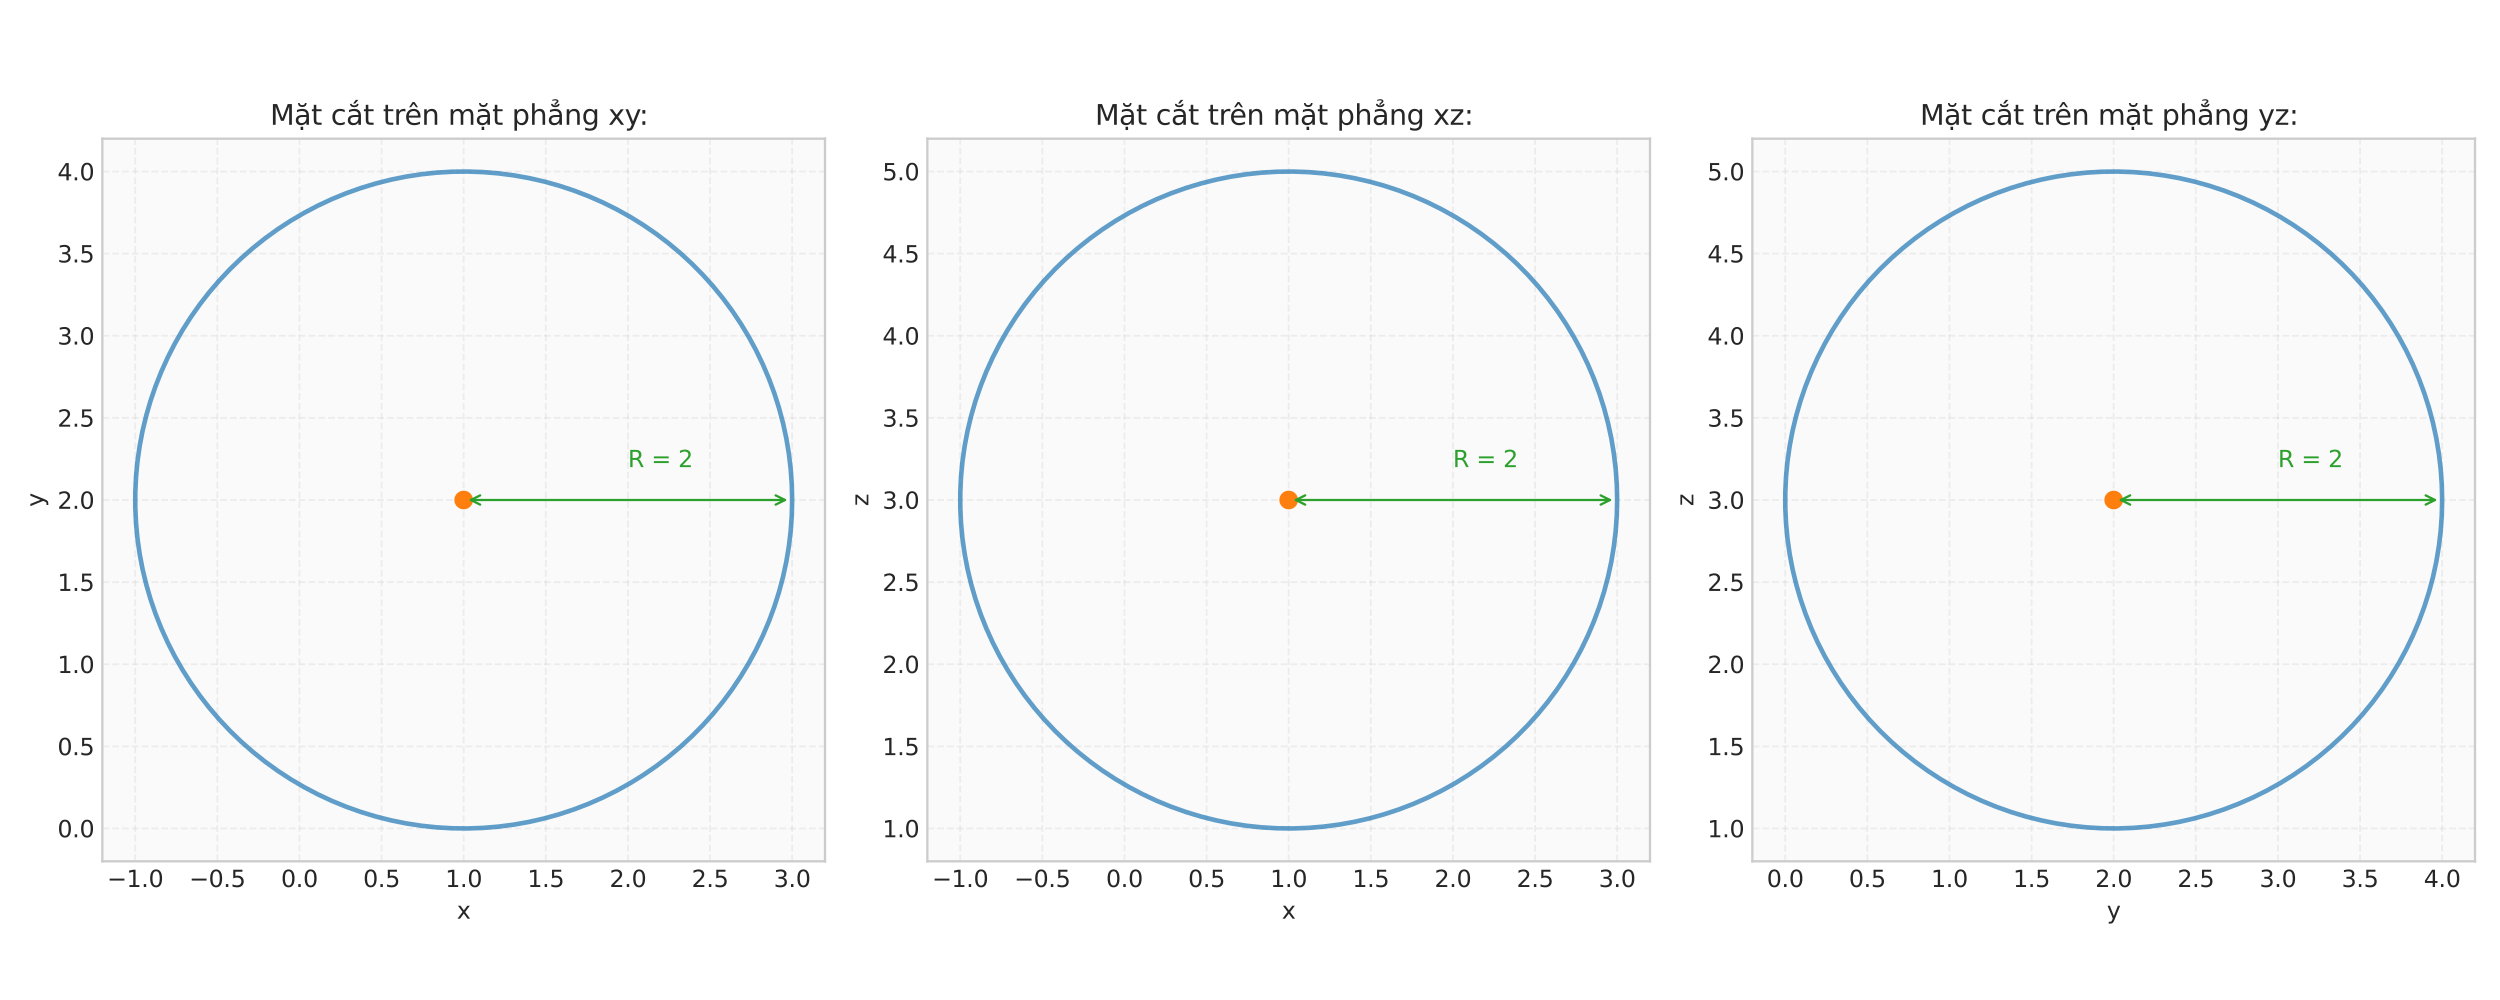 <?xml version="1.0" encoding="utf-8" standalone="no"?>
<!DOCTYPE svg PUBLIC "-//W3C//DTD SVG 1.1//EN"
  "http://www.w3.org/Graphics/SVG/1.1/DTD/svg11.dtd">
<svg xmlns:xlink="http://www.w3.org/1999/xlink" width="1080pt" height="432pt" viewBox="0 0 1080 432" xmlns="http://www.w3.org/2000/svg" version="1.1">
 <defs>
  <style type="text/css">*{stroke-linejoin: round; stroke-linecap: butt}</style>
 </defs>
 <g id="figure_1">
  <g id="patch_1">
   <path d="M 0 432 
L 1080 432 
L 1080 0 
L 0 0 
z
" style="fill: #ffffff"/>
  </g>
  <g id="axes_1">
   <g id="patch_2">
    <path d="M 44.22 372.091 
L 356.4 372.091 
L 356.4 59.909 
L 44.22 59.909 
z
" style="fill: #fafafa"/>
   </g>
   <g id="matplotlib.axis_1">
    <g id="xtick_1">
     <g id="line2d_1">
      <path d="M 58.406 372.091 
L 58.406 59.909 
" clip-path="url(#p0b2e869485)" style="fill: none; stroke-dasharray: 2.96,1.28; stroke-dashoffset: 0; stroke: #cccccc; stroke-opacity: 0.3; stroke-width: 0.8"/>
     </g>
     <g id="line2d_2"/>
     <g id="text_1">
      <!-- −1.0 -->
      <g style="fill: #262626" transform="translate(46.264 383.19) scale(0.1 -0.1)">
       <defs>
        <path id="DejaVuSans-2212" d="M 678 2272 
L 4684 2272 
L 4684 1741 
L 678 1741 
L 678 2272 
z
" transform="scale(0.016)"/>
        <path id="DejaVuSans-31" d="M 794 531 
L 1825 531 
L 1825 4091 
L 703 3866 
L 703 4441 
L 1819 4666 
L 2450 4666 
L 2450 531 
L 3481 531 
L 3481 0 
L 794 0 
L 794 531 
z
" transform="scale(0.016)"/>
        <path id="DejaVuSans-2e" d="M 684 794 
L 1344 794 
L 1344 0 
L 684 0 
L 684 794 
z
" transform="scale(0.016)"/>
        <path id="DejaVuSans-30" d="M 2034 4250 
Q 1547 4250 1301 3770 
Q 1056 3291 1056 2328 
Q 1056 1369 1301 889 
Q 1547 409 2034 409 
Q 2525 409 2770 889 
Q 3016 1369 3016 2328 
Q 3016 3291 2770 3770 
Q 2525 4250 2034 4250 
z
M 2034 4750 
Q 2819 4750 3233 4129 
Q 3647 3509 3647 2328 
Q 3647 1150 3233 529 
Q 2819 -91 2034 -91 
Q 1250 -91 836 529 
Q 422 1150 422 2328 
Q 422 3509 836 4129 
Q 1250 4750 2034 4750 
z
" transform="scale(0.016)"/>
       </defs>
       <use xlink:href="#DejaVuSans-2212"/>
       <use xlink:href="#DejaVuSans-31" transform="translate(83.789 0)"/>
       <use xlink:href="#DejaVuSans-2e" transform="translate(147.412 0)"/>
       <use xlink:href="#DejaVuSans-30" transform="translate(179.199 0)"/>
      </g>
     </g>
    </g>
    <g id="xtick_2">
     <g id="line2d_3">
      <path d="M 93.881 372.091 
L 93.881 59.909 
" clip-path="url(#p0b2e869485)" style="fill: none; stroke-dasharray: 2.96,1.28; stroke-dashoffset: 0; stroke: #cccccc; stroke-opacity: 0.3; stroke-width: 0.8"/>
     </g>
     <g id="line2d_4"/>
     <g id="text_2">
      <!-- −0.5 -->
      <g style="fill: #262626" transform="translate(81.74 383.19) scale(0.1 -0.1)">
       <defs>
        <path id="DejaVuSans-35" d="M 691 4666 
L 3169 4666 
L 3169 4134 
L 1269 4134 
L 1269 2991 
Q 1406 3038 1543 3061 
Q 1681 3084 1819 3084 
Q 2600 3084 3056 2656 
Q 3513 2228 3513 1497 
Q 3513 744 3044 326 
Q 2575 -91 1722 -91 
Q 1428 -91 1123 -41 
Q 819 9 494 109 
L 494 744 
Q 775 591 1075 516 
Q 1375 441 1709 441 
Q 2250 441 2565 725 
Q 2881 1009 2881 1497 
Q 2881 1984 2565 2268 
Q 2250 2553 1709 2553 
Q 1456 2553 1204 2497 
Q 953 2441 691 2322 
L 691 4666 
z
" transform="scale(0.016)"/>
       </defs>
       <use xlink:href="#DejaVuSans-2212"/>
       <use xlink:href="#DejaVuSans-30" transform="translate(83.789 0)"/>
       <use xlink:href="#DejaVuSans-2e" transform="translate(147.412 0)"/>
       <use xlink:href="#DejaVuSans-35" transform="translate(179.199 0)"/>
      </g>
     </g>
    </g>
    <g id="xtick_3">
     <g id="line2d_5">
      <path d="M 129.357 372.091 
L 129.357 59.909 
" clip-path="url(#p0b2e869485)" style="fill: none; stroke-dasharray: 2.96,1.28; stroke-dashoffset: 0; stroke: #cccccc; stroke-opacity: 0.3; stroke-width: 0.8"/>
     </g>
     <g id="line2d_6"/>
     <g id="text_3">
      <!-- 0.0 -->
      <g style="fill: #262626" transform="translate(121.405 383.19) scale(0.1 -0.1)">
       <use xlink:href="#DejaVuSans-30"/>
       <use xlink:href="#DejaVuSans-2e" transform="translate(63.623 0)"/>
       <use xlink:href="#DejaVuSans-30" transform="translate(95.41 0)"/>
      </g>
     </g>
    </g>
    <g id="xtick_4">
     <g id="line2d_7">
      <path d="M 164.832 372.091 
L 164.832 59.909 
" clip-path="url(#p0b2e869485)" style="fill: none; stroke-dasharray: 2.96,1.28; stroke-dashoffset: 0; stroke: #cccccc; stroke-opacity: 0.3; stroke-width: 0.8"/>
     </g>
     <g id="line2d_8"/>
     <g id="text_4">
      <!-- 0.5 -->
      <g style="fill: #262626" transform="translate(156.881 383.19) scale(0.1 -0.1)">
       <use xlink:href="#DejaVuSans-30"/>
       <use xlink:href="#DejaVuSans-2e" transform="translate(63.623 0)"/>
       <use xlink:href="#DejaVuSans-35" transform="translate(95.41 0)"/>
      </g>
     </g>
    </g>
    <g id="xtick_5">
     <g id="line2d_9">
      <path d="M 200.308 372.091 
L 200.308 59.909 
" clip-path="url(#p0b2e869485)" style="fill: none; stroke-dasharray: 2.96,1.28; stroke-dashoffset: 0; stroke: #cccccc; stroke-opacity: 0.3; stroke-width: 0.8"/>
     </g>
     <g id="line2d_10"/>
     <g id="text_5">
      <!-- 1.0 -->
      <g style="fill: #262626" transform="translate(192.356 383.19) scale(0.1 -0.1)">
       <use xlink:href="#DejaVuSans-31"/>
       <use xlink:href="#DejaVuSans-2e" transform="translate(63.623 0)"/>
       <use xlink:href="#DejaVuSans-30" transform="translate(95.41 0)"/>
      </g>
     </g>
    </g>
    <g id="xtick_6">
     <g id="line2d_11">
      <path d="M 235.783 372.091 
L 235.783 59.909 
" clip-path="url(#p0b2e869485)" style="fill: none; stroke-dasharray: 2.96,1.28; stroke-dashoffset: 0; stroke: #cccccc; stroke-opacity: 0.3; stroke-width: 0.8"/>
     </g>
     <g id="line2d_12"/>
     <g id="text_6">
      <!-- 1.5 -->
      <g style="fill: #262626" transform="translate(227.832 383.19) scale(0.1 -0.1)">
       <use xlink:href="#DejaVuSans-31"/>
       <use xlink:href="#DejaVuSans-2e" transform="translate(63.623 0)"/>
       <use xlink:href="#DejaVuSans-35" transform="translate(95.41 0)"/>
      </g>
     </g>
    </g>
    <g id="xtick_7">
     <g id="line2d_13">
      <path d="M 271.259 372.091 
L 271.259 59.909 
" clip-path="url(#p0b2e869485)" style="fill: none; stroke-dasharray: 2.96,1.28; stroke-dashoffset: 0; stroke: #cccccc; stroke-opacity: 0.3; stroke-width: 0.8"/>
     </g>
     <g id="line2d_14"/>
     <g id="text_7">
      <!-- 2.0 -->
      <g style="fill: #262626" transform="translate(263.307 383.19) scale(0.1 -0.1)">
       <defs>
        <path id="DejaVuSans-32" d="M 1228 531 
L 3431 531 
L 3431 0 
L 469 0 
L 469 531 
Q 828 903 1448 1529 
Q 2069 2156 2228 2338 
Q 2531 2678 2651 2914 
Q 2772 3150 2772 3378 
Q 2772 3750 2511 3984 
Q 2250 4219 1831 4219 
Q 1534 4219 1204 4116 
Q 875 4013 500 3803 
L 500 4441 
Q 881 4594 1212 4672 
Q 1544 4750 1819 4750 
Q 2544 4750 2975 4387 
Q 3406 4025 3406 3419 
Q 3406 3131 3298 2873 
Q 3191 2616 2906 2266 
Q 2828 2175 2409 1742 
Q 1991 1309 1228 531 
z
" transform="scale(0.016)"/>
       </defs>
       <use xlink:href="#DejaVuSans-32"/>
       <use xlink:href="#DejaVuSans-2e" transform="translate(63.623 0)"/>
       <use xlink:href="#DejaVuSans-30" transform="translate(95.41 0)"/>
      </g>
     </g>
    </g>
    <g id="xtick_8">
     <g id="line2d_15">
      <path d="M 306.734 372.091 
L 306.734 59.909 
" clip-path="url(#p0b2e869485)" style="fill: none; stroke-dasharray: 2.96,1.28; stroke-dashoffset: 0; stroke: #cccccc; stroke-opacity: 0.3; stroke-width: 0.8"/>
     </g>
     <g id="line2d_16"/>
     <g id="text_8">
      <!-- 2.5 -->
      <g style="fill: #262626" transform="translate(298.783 383.19) scale(0.1 -0.1)">
       <use xlink:href="#DejaVuSans-32"/>
       <use xlink:href="#DejaVuSans-2e" transform="translate(63.623 0)"/>
       <use xlink:href="#DejaVuSans-35" transform="translate(95.41 0)"/>
      </g>
     </g>
    </g>
    <g id="xtick_9">
     <g id="line2d_17">
      <path d="M 342.21 372.091 
L 342.21 59.909 
" clip-path="url(#p0b2e869485)" style="fill: none; stroke-dasharray: 2.96,1.28; stroke-dashoffset: 0; stroke: #cccccc; stroke-opacity: 0.3; stroke-width: 0.8"/>
     </g>
     <g id="line2d_18"/>
     <g id="text_9">
      <!-- 3.0 -->
      <g style="fill: #262626" transform="translate(334.258 383.19) scale(0.1 -0.1)">
       <defs>
        <path id="DejaVuSans-33" d="M 2597 2516 
Q 3050 2419 3304 2112 
Q 3559 1806 3559 1356 
Q 3559 666 3084 287 
Q 2609 -91 1734 -91 
Q 1441 -91 1130 -33 
Q 819 25 488 141 
L 488 750 
Q 750 597 1062 519 
Q 1375 441 1716 441 
Q 2309 441 2620 675 
Q 2931 909 2931 1356 
Q 2931 1769 2642 2001 
Q 2353 2234 1838 2234 
L 1294 2234 
L 1294 2753 
L 1863 2753 
Q 2328 2753 2575 2939 
Q 2822 3125 2822 3475 
Q 2822 3834 2567 4026 
Q 2313 4219 1838 4219 
Q 1578 4219 1281 4162 
Q 984 4106 628 3988 
L 628 4550 
Q 988 4650 1302 4700 
Q 1616 4750 1894 4750 
Q 2613 4750 3031 4423 
Q 3450 4097 3450 3541 
Q 3450 3153 3228 2886 
Q 3006 2619 2597 2516 
z
" transform="scale(0.016)"/>
       </defs>
       <use xlink:href="#DejaVuSans-33"/>
       <use xlink:href="#DejaVuSans-2e" transform="translate(63.623 0)"/>
       <use xlink:href="#DejaVuSans-30" transform="translate(95.41 0)"/>
      </g>
     </g>
    </g>
    <g id="text_10">
     <!-- x -->
     <g style="fill: #262626" transform="translate(197.351 396.868) scale(0.1 -0.1)">
      <defs>
       <path id="DejaVuSans-78" d="M 3513 3500 
L 2247 1797 
L 3578 0 
L 2900 0 
L 1881 1375 
L 863 0 
L 184 0 
L 1544 1831 
L 300 3500 
L 978 3500 
L 1906 2253 
L 2834 3500 
L 3513 3500 
z
" transform="scale(0.016)"/>
      </defs>
      <use xlink:href="#DejaVuSans-78"/>
     </g>
    </g>
   </g>
   <g id="matplotlib.axis_2">
    <g id="ytick_1">
     <g id="line2d_19">
      <path d="M 44.22 357.902 
L 356.4 357.902 
" clip-path="url(#p0b2e869485)" style="fill: none; stroke-dasharray: 2.96,1.28; stroke-dashoffset: 0; stroke: #cccccc; stroke-opacity: 0.3; stroke-width: 0.8"/>
     </g>
     <g id="line2d_20"/>
     <g id="text_11">
      <!-- 0.0 -->
      <g style="fill: #262626" transform="translate(24.817 361.701) scale(0.1 -0.1)">
       <use xlink:href="#DejaVuSans-30"/>
       <use xlink:href="#DejaVuSans-2e" transform="translate(63.623 0)"/>
       <use xlink:href="#DejaVuSans-30" transform="translate(95.41 0)"/>
      </g>
     </g>
    </g>
    <g id="ytick_2">
     <g id="line2d_21">
      <path d="M 44.22 322.427 
L 356.4 322.427 
" clip-path="url(#p0b2e869485)" style="fill: none; stroke-dasharray: 2.96,1.28; stroke-dashoffset: 0; stroke: #cccccc; stroke-opacity: 0.3; stroke-width: 0.8"/>
     </g>
     <g id="line2d_22"/>
     <g id="text_12">
      <!-- 0.5 -->
      <g style="fill: #262626" transform="translate(24.817 326.226) scale(0.1 -0.1)">
       <use xlink:href="#DejaVuSans-30"/>
       <use xlink:href="#DejaVuSans-2e" transform="translate(63.623 0)"/>
       <use xlink:href="#DejaVuSans-35" transform="translate(95.41 0)"/>
      </g>
     </g>
    </g>
    <g id="ytick_3">
     <g id="line2d_23">
      <path d="M 44.22 286.951 
L 356.4 286.951 
" clip-path="url(#p0b2e869485)" style="fill: none; stroke-dasharray: 2.96,1.28; stroke-dashoffset: 0; stroke: #cccccc; stroke-opacity: 0.3; stroke-width: 0.8"/>
     </g>
     <g id="line2d_24"/>
     <g id="text_13">
      <!-- 1.0 -->
      <g style="fill: #262626" transform="translate(24.817 290.75) scale(0.1 -0.1)">
       <use xlink:href="#DejaVuSans-31"/>
       <use xlink:href="#DejaVuSans-2e" transform="translate(63.623 0)"/>
       <use xlink:href="#DejaVuSans-30" transform="translate(95.41 0)"/>
      </g>
     </g>
    </g>
    <g id="ytick_4">
     <g id="line2d_25">
      <path d="M 44.22 251.476 
L 356.4 251.476 
" clip-path="url(#p0b2e869485)" style="fill: none; stroke-dasharray: 2.96,1.28; stroke-dashoffset: 0; stroke: #cccccc; stroke-opacity: 0.3; stroke-width: 0.8"/>
     </g>
     <g id="line2d_26"/>
     <g id="text_14">
      <!-- 1.5 -->
      <g style="fill: #262626" transform="translate(24.817 255.275) scale(0.1 -0.1)">
       <use xlink:href="#DejaVuSans-31"/>
       <use xlink:href="#DejaVuSans-2e" transform="translate(63.623 0)"/>
       <use xlink:href="#DejaVuSans-35" transform="translate(95.41 0)"/>
      </g>
     </g>
    </g>
    <g id="ytick_5">
     <g id="line2d_27">
      <path d="M 44.22 216 
L 356.4 216 
" clip-path="url(#p0b2e869485)" style="fill: none; stroke-dasharray: 2.96,1.28; stroke-dashoffset: 0; stroke: #cccccc; stroke-opacity: 0.3; stroke-width: 0.8"/>
     </g>
     <g id="line2d_28"/>
     <g id="text_15">
      <!-- 2.0 -->
      <g style="fill: #262626" transform="translate(24.817 219.799) scale(0.1 -0.1)">
       <use xlink:href="#DejaVuSans-32"/>
       <use xlink:href="#DejaVuSans-2e" transform="translate(63.623 0)"/>
       <use xlink:href="#DejaVuSans-30" transform="translate(95.41 0)"/>
      </g>
     </g>
    </g>
    <g id="ytick_6">
     <g id="line2d_29">
      <path d="M 44.22 180.524 
L 356.4 180.524 
" clip-path="url(#p0b2e869485)" style="fill: none; stroke-dasharray: 2.96,1.28; stroke-dashoffset: 0; stroke: #cccccc; stroke-opacity: 0.3; stroke-width: 0.8"/>
     </g>
     <g id="line2d_30"/>
     <g id="text_16">
      <!-- 2.5 -->
      <g style="fill: #262626" transform="translate(24.817 184.324) scale(0.1 -0.1)">
       <use xlink:href="#DejaVuSans-32"/>
       <use xlink:href="#DejaVuSans-2e" transform="translate(63.623 0)"/>
       <use xlink:href="#DejaVuSans-35" transform="translate(95.41 0)"/>
      </g>
     </g>
    </g>
    <g id="ytick_7">
     <g id="line2d_31">
      <path d="M 44.22 145.049 
L 356.4 145.049 
" clip-path="url(#p0b2e869485)" style="fill: none; stroke-dasharray: 2.96,1.28; stroke-dashoffset: 0; stroke: #cccccc; stroke-opacity: 0.3; stroke-width: 0.8"/>
     </g>
     <g id="line2d_32"/>
     <g id="text_17">
      <!-- 3.0 -->
      <g style="fill: #262626" transform="translate(24.817 148.848) scale(0.1 -0.1)">
       <use xlink:href="#DejaVuSans-33"/>
       <use xlink:href="#DejaVuSans-2e" transform="translate(63.623 0)"/>
       <use xlink:href="#DejaVuSans-30" transform="translate(95.41 0)"/>
      </g>
     </g>
    </g>
    <g id="ytick_8">
     <g id="line2d_33">
      <path d="M 44.22 109.573 
L 356.4 109.573 
" clip-path="url(#p0b2e869485)" style="fill: none; stroke-dasharray: 2.96,1.28; stroke-dashoffset: 0; stroke: #cccccc; stroke-opacity: 0.3; stroke-width: 0.8"/>
     </g>
     <g id="line2d_34"/>
     <g id="text_18">
      <!-- 3.5 -->
      <g style="fill: #262626" transform="translate(24.817 113.373) scale(0.1 -0.1)">
       <use xlink:href="#DejaVuSans-33"/>
       <use xlink:href="#DejaVuSans-2e" transform="translate(63.623 0)"/>
       <use xlink:href="#DejaVuSans-35" transform="translate(95.41 0)"/>
      </g>
     </g>
    </g>
    <g id="ytick_9">
     <g id="line2d_35">
      <path d="M 44.22 74.098 
L 356.4 74.098 
" clip-path="url(#p0b2e869485)" style="fill: none; stroke-dasharray: 2.96,1.28; stroke-dashoffset: 0; stroke: #cccccc; stroke-opacity: 0.3; stroke-width: 0.8"/>
     </g>
     <g id="line2d_36"/>
     <g id="text_19">
      <!-- 4.0 -->
      <g style="fill: #262626" transform="translate(24.817 77.897) scale(0.1 -0.1)">
       <defs>
        <path id="DejaVuSans-34" d="M 2419 4116 
L 825 1625 
L 2419 1625 
L 2419 4116 
z
M 2253 4666 
L 3047 4666 
L 3047 1625 
L 3713 1625 
L 3713 1100 
L 3047 1100 
L 3047 0 
L 2419 0 
L 2419 1100 
L 313 1100 
L 313 1709 
L 2253 4666 
z
" transform="scale(0.016)"/>
       </defs>
       <use xlink:href="#DejaVuSans-34"/>
       <use xlink:href="#DejaVuSans-2e" transform="translate(63.623 0)"/>
       <use xlink:href="#DejaVuSans-30" transform="translate(95.41 0)"/>
      </g>
     </g>
    </g>
    <g id="text_20">
     <!-- y -->
     <g style="fill: #262626" transform="translate(18.737 218.959) rotate(-90) scale(0.1 -0.1)">
      <defs>
       <path id="DejaVuSans-79" d="M 2059 -325 
Q 1816 -950 1584 -1140 
Q 1353 -1331 966 -1331 
L 506 -1331 
L 506 -850 
L 844 -850 
Q 1081 -850 1212 -737 
Q 1344 -625 1503 -206 
L 1606 56 
L 191 3500 
L 800 3500 
L 1894 763 
L 2988 3500 
L 3597 3500 
L 2059 -325 
z
" transform="scale(0.016)"/>
      </defs>
      <use xlink:href="#DejaVuSans-79"/>
     </g>
    </g>
   </g>
   <g id="PathCollection_1">
    <defs>
     <path id="m87e510e77b" d="M 0 3.536 
C 0.938 3.536 1.837 3.163 2.5 2.5 
C 3.163 1.837 3.536 0.938 3.536 0 
C 3.536 -0.938 3.163 -1.837 2.5 -2.5 
C 1.837 -3.163 0.938 -3.536 0 -3.536 
C -0.938 -3.536 -1.837 -3.163 -2.5 -2.5 
C -3.163 -1.837 -3.536 -0.938 -3.536 0 
C -3.536 0.938 -3.163 1.837 -2.5 2.5 
C -1.837 3.163 -0.938 3.536 0 3.536 
z
" style="stroke: #ff7f0e"/>
    </defs>
    <g clip-path="url(#p0b2e869485)">
     <use xlink:href="#m87e510e77b" x="200.308" y="216" style="fill: #ff7f0e; stroke: #ff7f0e"/>
    </g>
   </g>
   <g id="line2d_37">
    <path d="M 342.21 216 
L 342.052 209.299 
L 341.577 202.612 
L 340.787 195.956 
L 339.684 189.344 
L 338.27 182.792 
L 336.547 176.314 
L 334.521 169.924 
L 332.196 163.638 
L 329.576 157.468 
L 326.667 151.428 
L 323.477 145.533 
L 320.012 139.795 
L 316.28 134.227 
L 312.289 128.842 
L 308.048 123.651 
L 303.566 118.666 
L 298.855 113.898 
L 293.923 109.358 
L 288.782 105.056 
L 283.444 101.002 
L 277.921 97.204 
L 272.224 93.672 
L 266.367 90.412 
L 260.363 87.432 
L 254.224 84.74 
L 247.965 82.34 
L 241.6 80.239 
L 235.143 78.44 
L 228.608 76.948 
L 222.009 75.767 
L 215.363 74.899 
L 208.683 74.345 
L 201.984 74.108 
L 195.281 74.187 
L 188.59 74.582 
L 181.924 75.294 
L 175.3 76.319 
L 168.732 77.656 
L 162.234 79.301 
L 155.821 81.252 
L 149.507 83.503 
L 143.306 86.05 
L 137.233 88.887 
L 131.301 92.007 
L 125.522 95.404 
L 119.91 99.071 
L 114.478 102.998 
L 109.238 107.177 
L 104.2 111.599 
L 99.377 116.254 
L 94.779 121.132 
L 90.417 126.221 
L 86.3 131.511 
L 82.437 136.989 
L 78.837 142.644 
L 75.509 148.462 
L 72.458 154.431 
L 69.693 160.537 
L 67.22 166.767 
L 65.043 173.107 
L 63.169 179.543 
L 61.6 186.06 
L 60.341 192.644 
L 59.394 199.28 
L 58.762 205.953 
L 58.445 212.648 
L 58.445 219.352 
L 58.762 226.047 
L 59.394 232.72 
L 60.341 239.356 
L 61.6 245.94 
L 63.169 252.457 
L 65.043 258.893 
L 67.22 265.233 
L 69.693 271.463 
L 72.458 277.569 
L 75.509 283.538 
L 78.837 289.356 
L 82.437 295.011 
L 86.3 300.489 
L 90.417 305.779 
L 94.779 310.868 
L 99.377 315.746 
L 104.2 320.401 
L 109.238 324.823 
L 114.478 329.002 
L 119.91 332.929 
L 125.522 336.596 
L 131.301 339.993 
L 137.233 343.113 
L 143.306 345.95 
L 149.507 348.497 
L 155.821 350.748 
L 162.234 352.699 
L 168.732 354.344 
L 175.3 355.681 
L 181.924 356.706 
L 188.59 357.418 
L 195.281 357.813 
L 201.984 357.892 
L 208.683 357.655 
L 215.363 357.101 
L 222.009 356.233 
L 228.608 355.052 
L 235.143 353.56 
L 241.6 351.761 
L 247.965 349.66 
L 254.224 347.26 
L 260.363 344.568 
L 266.367 341.588 
L 272.224 338.328 
L 277.921 334.796 
L 283.444 330.998 
L 288.782 326.944 
L 293.923 322.642 
L 298.855 318.102 
L 303.566 313.334 
L 308.048 308.349 
L 312.289 303.158 
L 316.28 297.773 
L 320.012 292.205 
L 323.477 286.467 
L 326.667 280.572 
L 329.576 274.532 
L 332.196 268.362 
L 334.521 262.076 
L 336.547 255.686 
L 338.27 249.208 
L 339.684 242.656 
L 340.787 236.044 
L 341.577 229.388 
L 342.052 222.701 
L 342.21 216 
L 342.21 216 
" clip-path="url(#p0b2e869485)" style="fill: none; stroke: #1f77b4; stroke-opacity: 0.7; stroke-width: 2; stroke-linecap: round"/>
   </g>
   <g id="patch_3">
    <path d="M 44.22 372.091 
L 44.22 59.909 
" style="fill: none; stroke: #cccccc; stroke-linejoin: miter; stroke-linecap: square"/>
   </g>
   <g id="patch_4">
    <path d="M 356.4 372.091 
L 356.4 59.909 
" style="fill: none; stroke: #cccccc; stroke-linejoin: miter; stroke-linecap: square"/>
   </g>
   <g id="patch_5">
    <path d="M 44.22 372.091 
L 356.4 372.091 
" style="fill: none; stroke: #cccccc; stroke-linejoin: miter; stroke-linecap: square"/>
   </g>
   <g id="patch_6">
    <path d="M 44.22 59.909 
L 356.4 59.909 
" style="fill: none; stroke: #cccccc; stroke-linejoin: miter; stroke-linecap: square"/>
   </g>
   <g id="patch_7">
    <path d="M 203.422 216 
Q 271.256 216 339.09 216 
" style="fill: none; stroke: #2ca02c; stroke-linecap: round"/>
    <path d="M 207.422 218 
L 203.422 216 
L 207.422 214 
" style="fill: none; stroke: #2ca02c; stroke-linecap: round"/>
    <path d="M 335.09 214 
L 339.09 216 
L 335.09 218 
" style="fill: none; stroke: #2ca02c; stroke-linecap: round"/>
   </g>
   <g id="text_21">
    <!-- R = 2 -->
    <g style="fill: #2ca02c" transform="translate(271.259 201.81) scale(0.1 -0.1)">
     <defs>
      <path id="DejaVuSans-52" d="M 2841 2188 
Q 3044 2119 3236 1894 
Q 3428 1669 3622 1275 
L 4263 0 
L 3584 0 
L 2988 1197 
Q 2756 1666 2539 1819 
Q 2322 1972 1947 1972 
L 1259 1972 
L 1259 0 
L 628 0 
L 628 4666 
L 2053 4666 
Q 2853 4666 3247 4331 
Q 3641 3997 3641 3322 
Q 3641 2881 3436 2590 
Q 3231 2300 2841 2188 
z
M 1259 4147 
L 1259 2491 
L 2053 2491 
Q 2509 2491 2742 2702 
Q 2975 2913 2975 3322 
Q 2975 3731 2742 3939 
Q 2509 4147 2053 4147 
L 1259 4147 
z
" transform="scale(0.016)"/>
      <path id="DejaVuSans-20" transform="scale(0.016)"/>
      <path id="DejaVuSans-3d" d="M 678 2906 
L 4684 2906 
L 4684 2381 
L 678 2381 
L 678 2906 
z
M 678 1631 
L 4684 1631 
L 4684 1100 
L 678 1100 
L 678 1631 
z
" transform="scale(0.016)"/>
     </defs>
     <use xlink:href="#DejaVuSans-52"/>
     <use xlink:href="#DejaVuSans-20" transform="translate(69.482 0)"/>
     <use xlink:href="#DejaVuSans-3d" transform="translate(101.27 0)"/>
     <use xlink:href="#DejaVuSans-20" transform="translate(185.059 0)"/>
     <use xlink:href="#DejaVuSans-32" transform="translate(216.846 0)"/>
    </g>
   </g>
   <g id="text_22">
    <!-- Mặt cắt trên mặt phẳng xy:  -->
    <g style="fill: #262626" transform="translate(116.694 53.909) scale(0.12 -0.12)">
     <defs>
      <path id="DejaVuSans-4d" d="M 628 4666 
L 1569 4666 
L 2759 1491 
L 3956 4666 
L 4897 4666 
L 4897 0 
L 4281 0 
L 4281 4097 
L 3078 897 
L 2444 897 
L 1241 4097 
L 1241 0 
L 628 0 
L 628 4666 
z
" transform="scale(0.016)"/>
      <path id="DejaVuSans-1eb7" d="M 870 4897 
L 1239 4897 
Q 1273 4663 1424 4545 
Q 1576 4428 1848 4428 
Q 2117 4428 2267 4544 
Q 2417 4660 2457 4897 
L 2826 4897 
Q 2795 4450 2548 4225 
Q 2301 4000 1848 4000 
Q 1395 4000 1148 4225 
Q 901 4450 870 4897 
z
M 2194 1759 
Q 1497 1759 1228 1600 
Q 959 1441 959 1056 
Q 959 750 1161 570 
Q 1363 391 1709 391 
Q 2188 391 2477 730 
Q 2766 1069 2766 1631 
L 2766 1759 
L 2194 1759 
z
M 3341 1997 
L 3341 0 
L 2766 0 
L 2766 531 
Q 2569 213 2275 61 
Q 1981 -91 1556 -91 
Q 1019 -91 701 211 
Q 384 513 384 1019 
Q 384 1609 779 1909 
Q 1175 2209 1959 2209 
L 2766 2209 
L 2766 2266 
Q 2766 2663 2505 2880 
Q 2244 3097 1772 3097 
Q 1472 3097 1187 3025 
Q 903 2953 641 2809 
L 641 3341 
Q 956 3463 1253 3523 
Q 1550 3584 1831 3584 
Q 2591 3584 2966 3190 
Q 3341 2797 3341 1997 
z
M 1466 -441 
L 2041 -441 
L 2041 -1172 
L 1466 -1172 
L 1466 -441 
z
" transform="scale(0.016)"/>
      <path id="DejaVuSans-74" d="M 1172 4494 
L 1172 3500 
L 2356 3500 
L 2356 3053 
L 1172 3053 
L 1172 1153 
Q 1172 725 1289 603 
Q 1406 481 1766 481 
L 2356 481 
L 2356 0 
L 1766 0 
Q 1100 0 847 248 
Q 594 497 594 1153 
L 594 3053 
L 172 3053 
L 172 3500 
L 594 3500 
L 594 4494 
L 1172 4494 
z
" transform="scale(0.016)"/>
      <path id="DejaVuSans-63" d="M 3122 3366 
L 3122 2828 
Q 2878 2963 2633 3030 
Q 2388 3097 2138 3097 
Q 1578 3097 1268 2742 
Q 959 2388 959 1747 
Q 959 1106 1268 751 
Q 1578 397 2138 397 
Q 2388 397 2633 464 
Q 2878 531 3122 666 
L 3122 134 
Q 2881 22 2623 -34 
Q 2366 -91 2075 -91 
Q 1284 -91 818 406 
Q 353 903 353 1747 
Q 353 2603 823 3093 
Q 1294 3584 2113 3584 
Q 2378 3584 2631 3529 
Q 2884 3475 3122 3366 
z
" transform="scale(0.016)"/>
      <path id="DejaVuSans-1eaf" d="M 862 4711 
L 1231 4711 
Q 1271 4542 1426 4453 
Q 1581 4364 1840 4364 
Q 2096 4364 2247 4450 
Q 2399 4536 2449 4711 
L 2818 4711 
Q 2787 4339 2537 4147 
Q 2287 3955 1840 3955 
Q 1390 3955 1141 4145 
Q 893 4336 862 4711 
z
M 2180 5601 
L 2758 5601 
L 2046 4776 
L 1567 4776 
L 2180 5601 
z
M 2194 1759 
Q 1497 1759 1228 1600 
Q 959 1441 959 1056 
Q 959 750 1161 570 
Q 1363 391 1709 391 
Q 2188 391 2477 730 
Q 2766 1069 2766 1631 
L 2766 1759 
L 2194 1759 
z
M 3341 1997 
L 3341 0 
L 2766 0 
L 2766 531 
Q 2569 213 2275 61 
Q 1981 -91 1556 -91 
Q 1019 -91 701 211 
Q 384 513 384 1019 
Q 384 1609 779 1909 
Q 1175 2209 1959 2209 
L 2766 2209 
L 2766 2266 
Q 2766 2663 2505 2880 
Q 2244 3097 1772 3097 
Q 1472 3097 1187 3025 
Q 903 2953 641 2809 
L 641 3341 
Q 956 3463 1253 3523 
Q 1550 3584 1831 3584 
Q 2591 3584 2966 3190 
Q 3341 2797 3341 1997 
z
" transform="scale(0.016)"/>
      <path id="DejaVuSans-72" d="M 2631 2963 
Q 2534 3019 2420 3045 
Q 2306 3072 2169 3072 
Q 1681 3072 1420 2755 
Q 1159 2438 1159 1844 
L 1159 0 
L 581 0 
L 581 3500 
L 1159 3500 
L 1159 2956 
Q 1341 3275 1631 3429 
Q 1922 3584 2338 3584 
Q 2397 3584 2469 3576 
Q 2541 3569 2628 3553 
L 2631 2963 
z
" transform="scale(0.016)"/>
      <path id="DejaVuSans-ea" d="M 3597 1894 
L 3597 1613 
L 953 1613 
Q 991 1019 1311 708 
Q 1631 397 2203 397 
Q 2534 397 2845 478 
Q 3156 559 3463 722 
L 3463 178 
Q 3153 47 2828 -22 
Q 2503 -91 2169 -91 
Q 1331 -91 842 396 
Q 353 884 353 1716 
Q 353 2575 817 3079 
Q 1281 3584 2069 3584 
Q 2775 3584 3186 3129 
Q 3597 2675 3597 1894 
z
M 3022 2063 
Q 3016 2534 2758 2815 
Q 2500 3097 2075 3097 
Q 1594 3097 1305 2825 
Q 1016 2553 972 2059 
L 3022 2063 
z
M 1801 5119 
L 2263 5119 
L 3029 3944 
L 2595 3944 
L 2032 4709 
L 1470 3944 
L 1035 3944 
L 1801 5119 
z
" transform="scale(0.016)"/>
      <path id="DejaVuSans-6e" d="M 3513 2113 
L 3513 0 
L 2938 0 
L 2938 2094 
Q 2938 2591 2744 2837 
Q 2550 3084 2163 3084 
Q 1697 3084 1428 2787 
Q 1159 2491 1159 1978 
L 1159 0 
L 581 0 
L 581 3500 
L 1159 3500 
L 1159 2956 
Q 1366 3272 1645 3428 
Q 1925 3584 2291 3584 
Q 2894 3584 3203 3211 
Q 3513 2838 3513 2113 
z
" transform="scale(0.016)"/>
      <path id="DejaVuSans-6d" d="M 3328 2828 
Q 3544 3216 3844 3400 
Q 4144 3584 4550 3584 
Q 5097 3584 5394 3201 
Q 5691 2819 5691 2113 
L 5691 0 
L 5113 0 
L 5113 2094 
Q 5113 2597 4934 2840 
Q 4756 3084 4391 3084 
Q 3944 3084 3684 2787 
Q 3425 2491 3425 1978 
L 3425 0 
L 2847 0 
L 2847 2094 
Q 2847 2600 2669 2842 
Q 2491 3084 2119 3084 
Q 1678 3084 1418 2786 
Q 1159 2488 1159 1978 
L 1159 0 
L 581 0 
L 581 3500 
L 1159 3500 
L 1159 2956 
Q 1356 3278 1631 3431 
Q 1906 3584 2284 3584 
Q 2666 3584 2933 3390 
Q 3200 3197 3328 2828 
z
" transform="scale(0.016)"/>
      <path id="DejaVuSans-70" d="M 1159 525 
L 1159 -1331 
L 581 -1331 
L 581 3500 
L 1159 3500 
L 1159 2969 
Q 1341 3281 1617 3432 
Q 1894 3584 2278 3584 
Q 2916 3584 3314 3078 
Q 3713 2572 3713 1747 
Q 3713 922 3314 415 
Q 2916 -91 2278 -91 
Q 1894 -91 1617 61 
Q 1341 213 1159 525 
z
M 3116 1747 
Q 3116 2381 2855 2742 
Q 2594 3103 2138 3103 
Q 1681 3103 1420 2742 
Q 1159 2381 1159 1747 
Q 1159 1113 1420 752 
Q 1681 391 2138 391 
Q 2594 391 2855 752 
Q 3116 1113 3116 1747 
z
" transform="scale(0.016)"/>
      <path id="DejaVuSans-68" d="M 3513 2113 
L 3513 0 
L 2938 0 
L 2938 2094 
Q 2938 2591 2744 2837 
Q 2550 3084 2163 3084 
Q 1697 3084 1428 2787 
Q 1159 2491 1159 1978 
L 1159 0 
L 581 0 
L 581 4863 
L 1159 4863 
L 1159 2956 
Q 1366 3272 1645 3428 
Q 1925 3584 2291 3584 
Q 2894 3584 3203 3211 
Q 3513 2838 3513 2113 
z
" transform="scale(0.016)"/>
      <path id="DejaVuSans-1eb3" d="M 1172 5601 
Q 1522 5760 1850 5760 
Q 2175 5760 2373 5627 
Q 2572 5495 2572 5285 
Q 2572 5095 2297 4892 
L 2159 4792 
Q 2050 4710 2038 4682 
Q 2016 4632 2016 4532 
L 1644 4532 
L 1644 4570 
Q 1644 4695 1691 4779 
Q 1738 4864 1897 4979 
L 2038 5085 
Q 2181 5192 2181 5317 
Q 2181 5382 2084 5438 
Q 1988 5495 1766 5495 
Q 1484 5495 1172 5332 
L 1172 5601 
z
M 870 4711 
L 1239 4711 
Q 1279 4542 1434 4453 
Q 1589 4364 1848 4364 
Q 2104 4364 2255 4450 
Q 2407 4536 2457 4711 
L 2826 4711 
Q 2795 4339 2545 4147 
Q 2295 3955 1848 3955 
Q 1398 3955 1149 4145 
Q 901 4336 870 4711 
z
M 2194 1759 
Q 1497 1759 1228 1600 
Q 959 1441 959 1056 
Q 959 750 1161 570 
Q 1363 391 1709 391 
Q 2188 391 2477 730 
Q 2766 1069 2766 1631 
L 2766 1759 
L 2194 1759 
z
M 3341 1997 
L 3341 0 
L 2766 0 
L 2766 531 
Q 2569 213 2275 61 
Q 1981 -91 1556 -91 
Q 1019 -91 701 211 
Q 384 513 384 1019 
Q 384 1609 779 1909 
Q 1175 2209 1959 2209 
L 2766 2209 
L 2766 2266 
Q 2766 2663 2505 2880 
Q 2244 3097 1772 3097 
Q 1472 3097 1187 3025 
Q 903 2953 641 2809 
L 641 3341 
Q 956 3463 1253 3523 
Q 1550 3584 1831 3584 
Q 2591 3584 2966 3190 
Q 3341 2797 3341 1997 
z
" transform="scale(0.016)"/>
      <path id="DejaVuSans-67" d="M 2906 1791 
Q 2906 2416 2648 2759 
Q 2391 3103 1925 3103 
Q 1463 3103 1205 2759 
Q 947 2416 947 1791 
Q 947 1169 1205 825 
Q 1463 481 1925 481 
Q 2391 481 2648 825 
Q 2906 1169 2906 1791 
z
M 3481 434 
Q 3481 -459 3084 -895 
Q 2688 -1331 1869 -1331 
Q 1566 -1331 1297 -1286 
Q 1028 -1241 775 -1147 
L 775 -588 
Q 1028 -725 1275 -790 
Q 1522 -856 1778 -856 
Q 2344 -856 2625 -561 
Q 2906 -266 2906 331 
L 2906 616 
Q 2728 306 2450 153 
Q 2172 0 1784 0 
Q 1141 0 747 490 
Q 353 981 353 1791 
Q 353 2603 747 3093 
Q 1141 3584 1784 3584 
Q 2172 3584 2450 3431 
Q 2728 3278 2906 2969 
L 2906 3500 
L 3481 3500 
L 3481 434 
z
" transform="scale(0.016)"/>
      <path id="DejaVuSans-3a" d="M 750 794 
L 1409 794 
L 1409 0 
L 750 0 
L 750 794 
z
M 750 3309 
L 1409 3309 
L 1409 2516 
L 750 2516 
L 750 3309 
z
" transform="scale(0.016)"/>
     </defs>
     <use xlink:href="#DejaVuSans-4d"/>
     <use xlink:href="#DejaVuSans-1eb7" transform="translate(86.279 0)"/>
     <use xlink:href="#DejaVuSans-74" transform="translate(147.559 0)"/>
     <use xlink:href="#DejaVuSans-20" transform="translate(186.768 0)"/>
     <use xlink:href="#DejaVuSans-63" transform="translate(218.555 0)"/>
     <use xlink:href="#DejaVuSans-1eaf" transform="translate(273.535 0)"/>
     <use xlink:href="#DejaVuSans-74" transform="translate(334.814 0)"/>
     <use xlink:href="#DejaVuSans-20" transform="translate(374.023 0)"/>
     <use xlink:href="#DejaVuSans-74" transform="translate(405.811 0)"/>
     <use xlink:href="#DejaVuSans-72" transform="translate(445.02 0)"/>
     <use xlink:href="#DejaVuSans-ea" transform="translate(483.883 0)"/>
     <use xlink:href="#DejaVuSans-6e" transform="translate(545.406 0)"/>
     <use xlink:href="#DejaVuSans-20" transform="translate(608.785 0)"/>
     <use xlink:href="#DejaVuSans-6d" transform="translate(640.572 0)"/>
     <use xlink:href="#DejaVuSans-1eb7" transform="translate(737.984 0)"/>
     <use xlink:href="#DejaVuSans-74" transform="translate(799.264 0)"/>
     <use xlink:href="#DejaVuSans-20" transform="translate(838.473 0)"/>
     <use xlink:href="#DejaVuSans-70" transform="translate(870.26 0)"/>
     <use xlink:href="#DejaVuSans-68" transform="translate(933.736 0)"/>
     <use xlink:href="#DejaVuSans-1eb3" transform="translate(997.115 0)"/>
     <use xlink:href="#DejaVuSans-6e" transform="translate(1058.395 0)"/>
     <use xlink:href="#DejaVuSans-67" transform="translate(1121.773 0)"/>
     <use xlink:href="#DejaVuSans-20" transform="translate(1185.25 0)"/>
     <use xlink:href="#DejaVuSans-78" transform="translate(1217.037 0)"/>
     <use xlink:href="#DejaVuSans-79" transform="translate(1276.217 0)"/>
     <use xlink:href="#DejaVuSans-3a" transform="translate(1328.146 0)"/>
     <use xlink:href="#DejaVuSans-20" transform="translate(1361.838 0)"/>
    </g>
   </g>
  </g>
  <g id="axes_2">
   <g id="patch_8">
    <path d="M 400.62 372.091 
L 712.8 372.091 
L 712.8 59.909 
L 400.62 59.909 
z
" style="fill: #fafafa"/>
   </g>
   <g id="matplotlib.axis_3">
    <g id="xtick_10">
     <g id="line2d_38">
      <path d="M 414.806 372.091 
L 414.806 59.909 
" clip-path="url(#pb48be2d5a8)" style="fill: none; stroke-dasharray: 2.96,1.28; stroke-dashoffset: 0; stroke: #cccccc; stroke-opacity: 0.3; stroke-width: 0.8"/>
     </g>
     <g id="line2d_39"/>
     <g id="text_23">
      <!-- −1.0 -->
      <g style="fill: #262626" transform="translate(402.664 383.19) scale(0.1 -0.1)">
       <use xlink:href="#DejaVuSans-2212"/>
       <use xlink:href="#DejaVuSans-31" transform="translate(83.789 0)"/>
       <use xlink:href="#DejaVuSans-2e" transform="translate(147.412 0)"/>
       <use xlink:href="#DejaVuSans-30" transform="translate(179.199 0)"/>
      </g>
     </g>
    </g>
    <g id="xtick_11">
     <g id="line2d_40">
      <path d="M 450.281 372.091 
L 450.281 59.909 
" clip-path="url(#pb48be2d5a8)" style="fill: none; stroke-dasharray: 2.96,1.28; stroke-dashoffset: 0; stroke: #cccccc; stroke-opacity: 0.3; stroke-width: 0.8"/>
     </g>
     <g id="line2d_41"/>
     <g id="text_24">
      <!-- −0.5 -->
      <g style="fill: #262626" transform="translate(438.14 383.19) scale(0.1 -0.1)">
       <use xlink:href="#DejaVuSans-2212"/>
       <use xlink:href="#DejaVuSans-30" transform="translate(83.789 0)"/>
       <use xlink:href="#DejaVuSans-2e" transform="translate(147.412 0)"/>
       <use xlink:href="#DejaVuSans-35" transform="translate(179.199 0)"/>
      </g>
     </g>
    </g>
    <g id="xtick_12">
     <g id="line2d_42">
      <path d="M 485.757 372.091 
L 485.757 59.909 
" clip-path="url(#pb48be2d5a8)" style="fill: none; stroke-dasharray: 2.96,1.28; stroke-dashoffset: 0; stroke: #cccccc; stroke-opacity: 0.3; stroke-width: 0.8"/>
     </g>
     <g id="line2d_43"/>
     <g id="text_25">
      <!-- 0.0 -->
      <g style="fill: #262626" transform="translate(477.805 383.19) scale(0.1 -0.1)">
       <use xlink:href="#DejaVuSans-30"/>
       <use xlink:href="#DejaVuSans-2e" transform="translate(63.623 0)"/>
       <use xlink:href="#DejaVuSans-30" transform="translate(95.41 0)"/>
      </g>
     </g>
    </g>
    <g id="xtick_13">
     <g id="line2d_44">
      <path d="M 521.232 372.091 
L 521.232 59.909 
" clip-path="url(#pb48be2d5a8)" style="fill: none; stroke-dasharray: 2.96,1.28; stroke-dashoffset: 0; stroke: #cccccc; stroke-opacity: 0.3; stroke-width: 0.8"/>
     </g>
     <g id="line2d_45"/>
     <g id="text_26">
      <!-- 0.5 -->
      <g style="fill: #262626" transform="translate(513.281 383.19) scale(0.1 -0.1)">
       <use xlink:href="#DejaVuSans-30"/>
       <use xlink:href="#DejaVuSans-2e" transform="translate(63.623 0)"/>
       <use xlink:href="#DejaVuSans-35" transform="translate(95.41 0)"/>
      </g>
     </g>
    </g>
    <g id="xtick_14">
     <g id="line2d_46">
      <path d="M 556.708 372.091 
L 556.708 59.909 
" clip-path="url(#pb48be2d5a8)" style="fill: none; stroke-dasharray: 2.96,1.28; stroke-dashoffset: 0; stroke: #cccccc; stroke-opacity: 0.3; stroke-width: 0.8"/>
     </g>
     <g id="line2d_47"/>
     <g id="text_27">
      <!-- 1.0 -->
      <g style="fill: #262626" transform="translate(548.756 383.19) scale(0.1 -0.1)">
       <use xlink:href="#DejaVuSans-31"/>
       <use xlink:href="#DejaVuSans-2e" transform="translate(63.623 0)"/>
       <use xlink:href="#DejaVuSans-30" transform="translate(95.41 0)"/>
      </g>
     </g>
    </g>
    <g id="xtick_15">
     <g id="line2d_48">
      <path d="M 592.183 372.091 
L 592.183 59.909 
" clip-path="url(#pb48be2d5a8)" style="fill: none; stroke-dasharray: 2.96,1.28; stroke-dashoffset: 0; stroke: #cccccc; stroke-opacity: 0.3; stroke-width: 0.8"/>
     </g>
     <g id="line2d_49"/>
     <g id="text_28">
      <!-- 1.5 -->
      <g style="fill: #262626" transform="translate(584.232 383.19) scale(0.1 -0.1)">
       <use xlink:href="#DejaVuSans-31"/>
       <use xlink:href="#DejaVuSans-2e" transform="translate(63.623 0)"/>
       <use xlink:href="#DejaVuSans-35" transform="translate(95.41 0)"/>
      </g>
     </g>
    </g>
    <g id="xtick_16">
     <g id="line2d_50">
      <path d="M 627.659 372.091 
L 627.659 59.909 
" clip-path="url(#pb48be2d5a8)" style="fill: none; stroke-dasharray: 2.96,1.28; stroke-dashoffset: 0; stroke: #cccccc; stroke-opacity: 0.3; stroke-width: 0.8"/>
     </g>
     <g id="line2d_51"/>
     <g id="text_29">
      <!-- 2.0 -->
      <g style="fill: #262626" transform="translate(619.707 383.19) scale(0.1 -0.1)">
       <use xlink:href="#DejaVuSans-32"/>
       <use xlink:href="#DejaVuSans-2e" transform="translate(63.623 0)"/>
       <use xlink:href="#DejaVuSans-30" transform="translate(95.41 0)"/>
      </g>
     </g>
    </g>
    <g id="xtick_17">
     <g id="line2d_52">
      <path d="M 663.134 372.091 
L 663.134 59.909 
" clip-path="url(#pb48be2d5a8)" style="fill: none; stroke-dasharray: 2.96,1.28; stroke-dashoffset: 0; stroke: #cccccc; stroke-opacity: 0.3; stroke-width: 0.8"/>
     </g>
     <g id="line2d_53"/>
     <g id="text_30">
      <!-- 2.5 -->
      <g style="fill: #262626" transform="translate(655.183 383.19) scale(0.1 -0.1)">
       <use xlink:href="#DejaVuSans-32"/>
       <use xlink:href="#DejaVuSans-2e" transform="translate(63.623 0)"/>
       <use xlink:href="#DejaVuSans-35" transform="translate(95.41 0)"/>
      </g>
     </g>
    </g>
    <g id="xtick_18">
     <g id="line2d_54">
      <path d="M 698.61 372.091 
L 698.61 59.909 
" clip-path="url(#pb48be2d5a8)" style="fill: none; stroke-dasharray: 2.96,1.28; stroke-dashoffset: 0; stroke: #cccccc; stroke-opacity: 0.3; stroke-width: 0.8"/>
     </g>
     <g id="line2d_55"/>
     <g id="text_31">
      <!-- 3.0 -->
      <g style="fill: #262626" transform="translate(690.658 383.19) scale(0.1 -0.1)">
       <use xlink:href="#DejaVuSans-33"/>
       <use xlink:href="#DejaVuSans-2e" transform="translate(63.623 0)"/>
       <use xlink:href="#DejaVuSans-30" transform="translate(95.41 0)"/>
      </g>
     </g>
    </g>
    <g id="text_32">
     <!-- x -->
     <g style="fill: #262626" transform="translate(553.751 396.868) scale(0.1 -0.1)">
      <use xlink:href="#DejaVuSans-78"/>
     </g>
    </g>
   </g>
   <g id="matplotlib.axis_4">
    <g id="ytick_10">
     <g id="line2d_56">
      <path d="M 400.62 357.902 
L 712.8 357.902 
" clip-path="url(#pb48be2d5a8)" style="fill: none; stroke-dasharray: 2.96,1.28; stroke-dashoffset: 0; stroke: #cccccc; stroke-opacity: 0.3; stroke-width: 0.8"/>
     </g>
     <g id="line2d_57"/>
     <g id="text_33">
      <!-- 1.0 -->
      <g style="fill: #262626" transform="translate(381.217 361.701) scale(0.1 -0.1)">
       <use xlink:href="#DejaVuSans-31"/>
       <use xlink:href="#DejaVuSans-2e" transform="translate(63.623 0)"/>
       <use xlink:href="#DejaVuSans-30" transform="translate(95.41 0)"/>
      </g>
     </g>
    </g>
    <g id="ytick_11">
     <g id="line2d_58">
      <path d="M 400.62 322.427 
L 712.8 322.427 
" clip-path="url(#pb48be2d5a8)" style="fill: none; stroke-dasharray: 2.96,1.28; stroke-dashoffset: 0; stroke: #cccccc; stroke-opacity: 0.3; stroke-width: 0.8"/>
     </g>
     <g id="line2d_59"/>
     <g id="text_34">
      <!-- 1.5 -->
      <g style="fill: #262626" transform="translate(381.217 326.226) scale(0.1 -0.1)">
       <use xlink:href="#DejaVuSans-31"/>
       <use xlink:href="#DejaVuSans-2e" transform="translate(63.623 0)"/>
       <use xlink:href="#DejaVuSans-35" transform="translate(95.41 0)"/>
      </g>
     </g>
    </g>
    <g id="ytick_12">
     <g id="line2d_60">
      <path d="M 400.62 286.951 
L 712.8 286.951 
" clip-path="url(#pb48be2d5a8)" style="fill: none; stroke-dasharray: 2.96,1.28; stroke-dashoffset: 0; stroke: #cccccc; stroke-opacity: 0.3; stroke-width: 0.8"/>
     </g>
     <g id="line2d_61"/>
     <g id="text_35">
      <!-- 2.0 -->
      <g style="fill: #262626" transform="translate(381.217 290.75) scale(0.1 -0.1)">
       <use xlink:href="#DejaVuSans-32"/>
       <use xlink:href="#DejaVuSans-2e" transform="translate(63.623 0)"/>
       <use xlink:href="#DejaVuSans-30" transform="translate(95.41 0)"/>
      </g>
     </g>
    </g>
    <g id="ytick_13">
     <g id="line2d_62">
      <path d="M 400.62 251.476 
L 712.8 251.476 
" clip-path="url(#pb48be2d5a8)" style="fill: none; stroke-dasharray: 2.96,1.28; stroke-dashoffset: 0; stroke: #cccccc; stroke-opacity: 0.3; stroke-width: 0.8"/>
     </g>
     <g id="line2d_63"/>
     <g id="text_36">
      <!-- 2.5 -->
      <g style="fill: #262626" transform="translate(381.217 255.275) scale(0.1 -0.1)">
       <use xlink:href="#DejaVuSans-32"/>
       <use xlink:href="#DejaVuSans-2e" transform="translate(63.623 0)"/>
       <use xlink:href="#DejaVuSans-35" transform="translate(95.41 0)"/>
      </g>
     </g>
    </g>
    <g id="ytick_14">
     <g id="line2d_64">
      <path d="M 400.62 216 
L 712.8 216 
" clip-path="url(#pb48be2d5a8)" style="fill: none; stroke-dasharray: 2.96,1.28; stroke-dashoffset: 0; stroke: #cccccc; stroke-opacity: 0.3; stroke-width: 0.8"/>
     </g>
     <g id="line2d_65"/>
     <g id="text_37">
      <!-- 3.0 -->
      <g style="fill: #262626" transform="translate(381.217 219.799) scale(0.1 -0.1)">
       <use xlink:href="#DejaVuSans-33"/>
       <use xlink:href="#DejaVuSans-2e" transform="translate(63.623 0)"/>
       <use xlink:href="#DejaVuSans-30" transform="translate(95.41 0)"/>
      </g>
     </g>
    </g>
    <g id="ytick_15">
     <g id="line2d_66">
      <path d="M 400.62 180.524 
L 712.8 180.524 
" clip-path="url(#pb48be2d5a8)" style="fill: none; stroke-dasharray: 2.96,1.28; stroke-dashoffset: 0; stroke: #cccccc; stroke-opacity: 0.3; stroke-width: 0.8"/>
     </g>
     <g id="line2d_67"/>
     <g id="text_38">
      <!-- 3.5 -->
      <g style="fill: #262626" transform="translate(381.217 184.324) scale(0.1 -0.1)">
       <use xlink:href="#DejaVuSans-33"/>
       <use xlink:href="#DejaVuSans-2e" transform="translate(63.623 0)"/>
       <use xlink:href="#DejaVuSans-35" transform="translate(95.41 0)"/>
      </g>
     </g>
    </g>
    <g id="ytick_16">
     <g id="line2d_68">
      <path d="M 400.62 145.049 
L 712.8 145.049 
" clip-path="url(#pb48be2d5a8)" style="fill: none; stroke-dasharray: 2.96,1.28; stroke-dashoffset: 0; stroke: #cccccc; stroke-opacity: 0.3; stroke-width: 0.8"/>
     </g>
     <g id="line2d_69"/>
     <g id="text_39">
      <!-- 4.0 -->
      <g style="fill: #262626" transform="translate(381.217 148.848) scale(0.1 -0.1)">
       <use xlink:href="#DejaVuSans-34"/>
       <use xlink:href="#DejaVuSans-2e" transform="translate(63.623 0)"/>
       <use xlink:href="#DejaVuSans-30" transform="translate(95.41 0)"/>
      </g>
     </g>
    </g>
    <g id="ytick_17">
     <g id="line2d_70">
      <path d="M 400.62 109.573 
L 712.8 109.573 
" clip-path="url(#pb48be2d5a8)" style="fill: none; stroke-dasharray: 2.96,1.28; stroke-dashoffset: 0; stroke: #cccccc; stroke-opacity: 0.3; stroke-width: 0.8"/>
     </g>
     <g id="line2d_71"/>
     <g id="text_40">
      <!-- 4.5 -->
      <g style="fill: #262626" transform="translate(381.217 113.373) scale(0.1 -0.1)">
       <use xlink:href="#DejaVuSans-34"/>
       <use xlink:href="#DejaVuSans-2e" transform="translate(63.623 0)"/>
       <use xlink:href="#DejaVuSans-35" transform="translate(95.41 0)"/>
      </g>
     </g>
    </g>
    <g id="ytick_18">
     <g id="line2d_72">
      <path d="M 400.62 74.098 
L 712.8 74.098 
" clip-path="url(#pb48be2d5a8)" style="fill: none; stroke-dasharray: 2.96,1.28; stroke-dashoffset: 0; stroke: #cccccc; stroke-opacity: 0.3; stroke-width: 0.8"/>
     </g>
     <g id="line2d_73"/>
     <g id="text_41">
      <!-- 5.0 -->
      <g style="fill: #262626" transform="translate(381.217 77.897) scale(0.1 -0.1)">
       <use xlink:href="#DejaVuSans-35"/>
       <use xlink:href="#DejaVuSans-2e" transform="translate(63.623 0)"/>
       <use xlink:href="#DejaVuSans-30" transform="translate(95.41 0)"/>
      </g>
     </g>
    </g>
    <g id="text_42">
     <!-- z -->
     <g style="fill: #262626" transform="translate(375.137 218.624) rotate(-90) scale(0.1 -0.1)">
      <defs>
       <path id="DejaVuSans-7a" d="M 353 3500 
L 3084 3500 
L 3084 2975 
L 922 459 
L 3084 459 
L 3084 0 
L 275 0 
L 275 525 
L 2438 3041 
L 353 3041 
L 353 3500 
z
" transform="scale(0.016)"/>
      </defs>
      <use xlink:href="#DejaVuSans-7a"/>
     </g>
    </g>
   </g>
   <g id="PathCollection_2">
    <g clip-path="url(#pb48be2d5a8)">
     <use xlink:href="#m87e510e77b" x="556.708" y="216" style="fill: #ff7f0e; stroke: #ff7f0e"/>
    </g>
   </g>
   <g id="line2d_74">
    <path d="M 698.61 216 
L 698.452 209.299 
L 697.977 202.612 
L 697.187 195.956 
L 696.084 189.344 
L 694.67 182.792 
L 692.947 176.314 
L 690.921 169.924 
L 688.596 163.638 
L 685.976 157.468 
L 683.067 151.428 
L 679.877 145.533 
L 676.412 139.795 
L 672.68 134.227 
L 668.689 128.842 
L 664.448 123.651 
L 659.966 118.666 
L 655.255 113.898 
L 650.323 109.358 
L 645.182 105.056 
L 639.844 101.002 
L 634.321 97.204 
L 628.624 93.672 
L 622.767 90.412 
L 616.763 87.432 
L 610.624 84.74 
L 604.365 82.34 
L 598 80.239 
L 591.543 78.44 
L 585.008 76.948 
L 578.409 75.767 
L 571.763 74.899 
L 565.083 74.345 
L 558.384 74.108 
L 551.681 74.187 
L 544.99 74.582 
L 538.324 75.294 
L 531.7 76.319 
L 525.132 77.656 
L 518.634 79.301 
L 512.221 81.252 
L 505.907 83.503 
L 499.706 86.05 
L 493.633 88.887 
L 487.701 92.007 
L 481.922 95.404 
L 476.31 99.071 
L 470.878 102.998 
L 465.638 107.177 
L 460.6 111.599 
L 455.777 116.254 
L 451.179 121.132 
L 446.817 126.221 
L 442.7 131.511 
L 438.837 136.989 
L 435.237 142.644 
L 431.909 148.462 
L 428.858 154.431 
L 426.093 160.537 
L 423.62 166.767 
L 421.443 173.107 
L 419.569 179.543 
L 418 186.06 
L 416.741 192.644 
L 415.794 199.28 
L 415.162 205.953 
L 414.845 212.648 
L 414.845 219.352 
L 415.162 226.047 
L 415.794 232.72 
L 416.741 239.356 
L 418 245.94 
L 419.569 252.457 
L 421.443 258.893 
L 423.62 265.233 
L 426.093 271.463 
L 428.858 277.569 
L 431.909 283.538 
L 435.237 289.356 
L 438.837 295.011 
L 442.7 300.489 
L 446.817 305.779 
L 451.179 310.868 
L 455.777 315.746 
L 460.6 320.401 
L 465.638 324.823 
L 470.878 329.002 
L 476.31 332.929 
L 481.922 336.596 
L 487.701 339.993 
L 493.633 343.113 
L 499.706 345.95 
L 505.907 348.497 
L 512.221 350.748 
L 518.634 352.699 
L 525.132 354.344 
L 531.7 355.681 
L 538.324 356.706 
L 544.99 357.418 
L 551.681 357.813 
L 558.384 357.892 
L 565.083 357.655 
L 571.763 357.101 
L 578.409 356.233 
L 585.008 355.052 
L 591.543 353.56 
L 598 351.761 
L 604.365 349.66 
L 610.624 347.26 
L 616.763 344.568 
L 622.767 341.588 
L 628.624 338.328 
L 634.321 334.796 
L 639.844 330.998 
L 645.182 326.944 
L 650.323 322.642 
L 655.255 318.102 
L 659.966 313.334 
L 664.448 308.349 
L 668.689 303.158 
L 672.68 297.773 
L 676.412 292.205 
L 679.877 286.467 
L 683.067 280.572 
L 685.976 274.532 
L 688.596 268.362 
L 690.921 262.076 
L 692.947 255.686 
L 694.67 249.208 
L 696.084 242.656 
L 697.187 236.044 
L 697.977 229.388 
L 698.452 222.701 
L 698.61 216 
L 698.61 216 
" clip-path="url(#pb48be2d5a8)" style="fill: none; stroke: #1f77b4; stroke-opacity: 0.7; stroke-width: 2; stroke-linecap: round"/>
   </g>
   <g id="patch_9">
    <path d="M 400.62 372.091 
L 400.62 59.909 
" style="fill: none; stroke: #cccccc; stroke-linejoin: miter; stroke-linecap: square"/>
   </g>
   <g id="patch_10">
    <path d="M 712.8 372.091 
L 712.8 59.909 
" style="fill: none; stroke: #cccccc; stroke-linejoin: miter; stroke-linecap: square"/>
   </g>
   <g id="patch_11">
    <path d="M 400.62 372.091 
L 712.8 372.091 
" style="fill: none; stroke: #cccccc; stroke-linejoin: miter; stroke-linecap: square"/>
   </g>
   <g id="patch_12">
    <path d="M 400.62 59.909 
L 712.8 59.909 
" style="fill: none; stroke: #cccccc; stroke-linejoin: miter; stroke-linecap: square"/>
   </g>
   <g id="patch_13">
    <path d="M 559.822 216 
Q 627.656 216 695.49 216 
" style="fill: none; stroke: #2ca02c; stroke-linecap: round"/>
    <path d="M 563.822 218 
L 559.822 216 
L 563.822 214 
" style="fill: none; stroke: #2ca02c; stroke-linecap: round"/>
    <path d="M 691.49 214 
L 695.49 216 
L 691.49 218 
" style="fill: none; stroke: #2ca02c; stroke-linecap: round"/>
   </g>
   <g id="text_43">
    <!-- R = 2 -->
    <g style="fill: #2ca02c" transform="translate(627.659 201.81) scale(0.1 -0.1)">
     <use xlink:href="#DejaVuSans-52"/>
     <use xlink:href="#DejaVuSans-20" transform="translate(69.482 0)"/>
     <use xlink:href="#DejaVuSans-3d" transform="translate(101.27 0)"/>
     <use xlink:href="#DejaVuSans-20" transform="translate(185.059 0)"/>
     <use xlink:href="#DejaVuSans-32" transform="translate(216.846 0)"/>
    </g>
   </g>
   <g id="text_44">
    <!-- Mặt cắt trên mặt phẳng xz:  -->
    <g style="fill: #262626" transform="translate(473.062 53.909) scale(0.12 -0.12)">
     <use xlink:href="#DejaVuSans-4d"/>
     <use xlink:href="#DejaVuSans-1eb7" transform="translate(86.279 0)"/>
     <use xlink:href="#DejaVuSans-74" transform="translate(147.559 0)"/>
     <use xlink:href="#DejaVuSans-20" transform="translate(186.768 0)"/>
     <use xlink:href="#DejaVuSans-63" transform="translate(218.555 0)"/>
     <use xlink:href="#DejaVuSans-1eaf" transform="translate(273.535 0)"/>
     <use xlink:href="#DejaVuSans-74" transform="translate(334.814 0)"/>
     <use xlink:href="#DejaVuSans-20" transform="translate(374.023 0)"/>
     <use xlink:href="#DejaVuSans-74" transform="translate(405.811 0)"/>
     <use xlink:href="#DejaVuSans-72" transform="translate(445.02 0)"/>
     <use xlink:href="#DejaVuSans-ea" transform="translate(483.883 0)"/>
     <use xlink:href="#DejaVuSans-6e" transform="translate(545.406 0)"/>
     <use xlink:href="#DejaVuSans-20" transform="translate(608.785 0)"/>
     <use xlink:href="#DejaVuSans-6d" transform="translate(640.572 0)"/>
     <use xlink:href="#DejaVuSans-1eb7" transform="translate(737.984 0)"/>
     <use xlink:href="#DejaVuSans-74" transform="translate(799.264 0)"/>
     <use xlink:href="#DejaVuSans-20" transform="translate(838.473 0)"/>
     <use xlink:href="#DejaVuSans-70" transform="translate(870.26 0)"/>
     <use xlink:href="#DejaVuSans-68" transform="translate(933.736 0)"/>
     <use xlink:href="#DejaVuSans-1eb3" transform="translate(997.115 0)"/>
     <use xlink:href="#DejaVuSans-6e" transform="translate(1058.395 0)"/>
     <use xlink:href="#DejaVuSans-67" transform="translate(1121.773 0)"/>
     <use xlink:href="#DejaVuSans-20" transform="translate(1185.25 0)"/>
     <use xlink:href="#DejaVuSans-78" transform="translate(1217.037 0)"/>
     <use xlink:href="#DejaVuSans-7a" transform="translate(1276.217 0)"/>
     <use xlink:href="#DejaVuSans-3a" transform="translate(1328.707 0)"/>
     <use xlink:href="#DejaVuSans-20" transform="translate(1362.398 0)"/>
    </g>
   </g>
  </g>
  <g id="axes_3">
   <g id="patch_14">
    <path d="M 757.02 372.091 
L 1069.2 372.091 
L 1069.2 59.909 
L 757.02 59.909 
z
" style="fill: #fafafa"/>
   </g>
   <g id="matplotlib.axis_5">
    <g id="xtick_19">
     <g id="line2d_75">
      <path d="M 771.206 372.091 
L 771.206 59.909 
" clip-path="url(#pb863726092)" style="fill: none; stroke-dasharray: 2.96,1.28; stroke-dashoffset: 0; stroke: #cccccc; stroke-opacity: 0.3; stroke-width: 0.8"/>
     </g>
     <g id="line2d_76"/>
     <g id="text_45">
      <!-- 0.0 -->
      <g style="fill: #262626" transform="translate(763.254 383.19) scale(0.1 -0.1)">
       <use xlink:href="#DejaVuSans-30"/>
       <use xlink:href="#DejaVuSans-2e" transform="translate(63.623 0)"/>
       <use xlink:href="#DejaVuSans-30" transform="translate(95.41 0)"/>
      </g>
     </g>
    </g>
    <g id="xtick_20">
     <g id="line2d_77">
      <path d="M 806.681 372.091 
L 806.681 59.909 
" clip-path="url(#pb863726092)" style="fill: none; stroke-dasharray: 2.96,1.28; stroke-dashoffset: 0; stroke: #cccccc; stroke-opacity: 0.3; stroke-width: 0.8"/>
     </g>
     <g id="line2d_78"/>
     <g id="text_46">
      <!-- 0.5 -->
      <g style="fill: #262626" transform="translate(798.73 383.19) scale(0.1 -0.1)">
       <use xlink:href="#DejaVuSans-30"/>
       <use xlink:href="#DejaVuSans-2e" transform="translate(63.623 0)"/>
       <use xlink:href="#DejaVuSans-35" transform="translate(95.41 0)"/>
      </g>
     </g>
    </g>
    <g id="xtick_21">
     <g id="line2d_79">
      <path d="M 842.157 372.091 
L 842.157 59.909 
" clip-path="url(#pb863726092)" style="fill: none; stroke-dasharray: 2.96,1.28; stroke-dashoffset: 0; stroke: #cccccc; stroke-opacity: 0.3; stroke-width: 0.8"/>
     </g>
     <g id="line2d_80"/>
     <g id="text_47">
      <!-- 1.0 -->
      <g style="fill: #262626" transform="translate(834.205 383.19) scale(0.1 -0.1)">
       <use xlink:href="#DejaVuSans-31"/>
       <use xlink:href="#DejaVuSans-2e" transform="translate(63.623 0)"/>
       <use xlink:href="#DejaVuSans-30" transform="translate(95.41 0)"/>
      </g>
     </g>
    </g>
    <g id="xtick_22">
     <g id="line2d_81">
      <path d="M 877.632 372.091 
L 877.632 59.909 
" clip-path="url(#pb863726092)" style="fill: none; stroke-dasharray: 2.96,1.28; stroke-dashoffset: 0; stroke: #cccccc; stroke-opacity: 0.3; stroke-width: 0.8"/>
     </g>
     <g id="line2d_82"/>
     <g id="text_48">
      <!-- 1.5 -->
      <g style="fill: #262626" transform="translate(869.681 383.19) scale(0.1 -0.1)">
       <use xlink:href="#DejaVuSans-31"/>
       <use xlink:href="#DejaVuSans-2e" transform="translate(63.623 0)"/>
       <use xlink:href="#DejaVuSans-35" transform="translate(95.41 0)"/>
      </g>
     </g>
    </g>
    <g id="xtick_23">
     <g id="line2d_83">
      <path d="M 913.108 372.091 
L 913.108 59.909 
" clip-path="url(#pb863726092)" style="fill: none; stroke-dasharray: 2.96,1.28; stroke-dashoffset: 0; stroke: #cccccc; stroke-opacity: 0.3; stroke-width: 0.8"/>
     </g>
     <g id="line2d_84"/>
     <g id="text_49">
      <!-- 2.0 -->
      <g style="fill: #262626" transform="translate(905.156 383.19) scale(0.1 -0.1)">
       <use xlink:href="#DejaVuSans-32"/>
       <use xlink:href="#DejaVuSans-2e" transform="translate(63.623 0)"/>
       <use xlink:href="#DejaVuSans-30" transform="translate(95.41 0)"/>
      </g>
     </g>
    </g>
    <g id="xtick_24">
     <g id="line2d_85">
      <path d="M 948.583 372.091 
L 948.583 59.909 
" clip-path="url(#pb863726092)" style="fill: none; stroke-dasharray: 2.96,1.28; stroke-dashoffset: 0; stroke: #cccccc; stroke-opacity: 0.3; stroke-width: 0.8"/>
     </g>
     <g id="line2d_86"/>
     <g id="text_50">
      <!-- 2.5 -->
      <g style="fill: #262626" transform="translate(940.632 383.19) scale(0.1 -0.1)">
       <use xlink:href="#DejaVuSans-32"/>
       <use xlink:href="#DejaVuSans-2e" transform="translate(63.623 0)"/>
       <use xlink:href="#DejaVuSans-35" transform="translate(95.41 0)"/>
      </g>
     </g>
    </g>
    <g id="xtick_25">
     <g id="line2d_87">
      <path d="M 984.059 372.091 
L 984.059 59.909 
" clip-path="url(#pb863726092)" style="fill: none; stroke-dasharray: 2.96,1.28; stroke-dashoffset: 0; stroke: #cccccc; stroke-opacity: 0.3; stroke-width: 0.8"/>
     </g>
     <g id="line2d_88"/>
     <g id="text_51">
      <!-- 3.0 -->
      <g style="fill: #262626" transform="translate(976.107 383.19) scale(0.1 -0.1)">
       <use xlink:href="#DejaVuSans-33"/>
       <use xlink:href="#DejaVuSans-2e" transform="translate(63.623 0)"/>
       <use xlink:href="#DejaVuSans-30" transform="translate(95.41 0)"/>
      </g>
     </g>
    </g>
    <g id="xtick_26">
     <g id="line2d_89">
      <path d="M 1019.534 372.091 
L 1019.534 59.909 
" clip-path="url(#pb863726092)" style="fill: none; stroke-dasharray: 2.96,1.28; stroke-dashoffset: 0; stroke: #cccccc; stroke-opacity: 0.3; stroke-width: 0.8"/>
     </g>
     <g id="line2d_90"/>
     <g id="text_52">
      <!-- 3.5 -->
      <g style="fill: #262626" transform="translate(1011.583 383.19) scale(0.1 -0.1)">
       <use xlink:href="#DejaVuSans-33"/>
       <use xlink:href="#DejaVuSans-2e" transform="translate(63.623 0)"/>
       <use xlink:href="#DejaVuSans-35" transform="translate(95.41 0)"/>
      </g>
     </g>
    </g>
    <g id="xtick_27">
     <g id="line2d_91">
      <path d="M 1055.01 372.091 
L 1055.01 59.909 
" clip-path="url(#pb863726092)" style="fill: none; stroke-dasharray: 2.96,1.28; stroke-dashoffset: 0; stroke: #cccccc; stroke-opacity: 0.3; stroke-width: 0.8"/>
     </g>
     <g id="line2d_92"/>
     <g id="text_53">
      <!-- 4.0 -->
      <g style="fill: #262626" transform="translate(1047.058 383.19) scale(0.1 -0.1)">
       <use xlink:href="#DejaVuSans-34"/>
       <use xlink:href="#DejaVuSans-2e" transform="translate(63.623 0)"/>
       <use xlink:href="#DejaVuSans-30" transform="translate(95.41 0)"/>
      </g>
     </g>
    </g>
    <g id="text_54">
     <!-- y -->
     <g style="fill: #262626" transform="translate(910.151 396.868) scale(0.1 -0.1)">
      <use xlink:href="#DejaVuSans-79"/>
     </g>
    </g>
   </g>
   <g id="matplotlib.axis_6">
    <g id="ytick_19">
     <g id="line2d_93">
      <path d="M 757.02 357.902 
L 1069.2 357.902 
" clip-path="url(#pb863726092)" style="fill: none; stroke-dasharray: 2.96,1.28; stroke-dashoffset: 0; stroke: #cccccc; stroke-opacity: 0.3; stroke-width: 0.8"/>
     </g>
     <g id="line2d_94"/>
     <g id="text_55">
      <!-- 1.0 -->
      <g style="fill: #262626" transform="translate(737.617 361.701) scale(0.1 -0.1)">
       <use xlink:href="#DejaVuSans-31"/>
       <use xlink:href="#DejaVuSans-2e" transform="translate(63.623 0)"/>
       <use xlink:href="#DejaVuSans-30" transform="translate(95.41 0)"/>
      </g>
     </g>
    </g>
    <g id="ytick_20">
     <g id="line2d_95">
      <path d="M 757.02 322.427 
L 1069.2 322.427 
" clip-path="url(#pb863726092)" style="fill: none; stroke-dasharray: 2.96,1.28; stroke-dashoffset: 0; stroke: #cccccc; stroke-opacity: 0.3; stroke-width: 0.8"/>
     </g>
     <g id="line2d_96"/>
     <g id="text_56">
      <!-- 1.5 -->
      <g style="fill: #262626" transform="translate(737.617 326.226) scale(0.1 -0.1)">
       <use xlink:href="#DejaVuSans-31"/>
       <use xlink:href="#DejaVuSans-2e" transform="translate(63.623 0)"/>
       <use xlink:href="#DejaVuSans-35" transform="translate(95.41 0)"/>
      </g>
     </g>
    </g>
    <g id="ytick_21">
     <g id="line2d_97">
      <path d="M 757.02 286.951 
L 1069.2 286.951 
" clip-path="url(#pb863726092)" style="fill: none; stroke-dasharray: 2.96,1.28; stroke-dashoffset: 0; stroke: #cccccc; stroke-opacity: 0.3; stroke-width: 0.8"/>
     </g>
     <g id="line2d_98"/>
     <g id="text_57">
      <!-- 2.0 -->
      <g style="fill: #262626" transform="translate(737.617 290.75) scale(0.1 -0.1)">
       <use xlink:href="#DejaVuSans-32"/>
       <use xlink:href="#DejaVuSans-2e" transform="translate(63.623 0)"/>
       <use xlink:href="#DejaVuSans-30" transform="translate(95.41 0)"/>
      </g>
     </g>
    </g>
    <g id="ytick_22">
     <g id="line2d_99">
      <path d="M 757.02 251.476 
L 1069.2 251.476 
" clip-path="url(#pb863726092)" style="fill: none; stroke-dasharray: 2.96,1.28; stroke-dashoffset: 0; stroke: #cccccc; stroke-opacity: 0.3; stroke-width: 0.8"/>
     </g>
     <g id="line2d_100"/>
     <g id="text_58">
      <!-- 2.5 -->
      <g style="fill: #262626" transform="translate(737.617 255.275) scale(0.1 -0.1)">
       <use xlink:href="#DejaVuSans-32"/>
       <use xlink:href="#DejaVuSans-2e" transform="translate(63.623 0)"/>
       <use xlink:href="#DejaVuSans-35" transform="translate(95.41 0)"/>
      </g>
     </g>
    </g>
    <g id="ytick_23">
     <g id="line2d_101">
      <path d="M 757.02 216 
L 1069.2 216 
" clip-path="url(#pb863726092)" style="fill: none; stroke-dasharray: 2.96,1.28; stroke-dashoffset: 0; stroke: #cccccc; stroke-opacity: 0.3; stroke-width: 0.8"/>
     </g>
     <g id="line2d_102"/>
     <g id="text_59">
      <!-- 3.0 -->
      <g style="fill: #262626" transform="translate(737.617 219.799) scale(0.1 -0.1)">
       <use xlink:href="#DejaVuSans-33"/>
       <use xlink:href="#DejaVuSans-2e" transform="translate(63.623 0)"/>
       <use xlink:href="#DejaVuSans-30" transform="translate(95.41 0)"/>
      </g>
     </g>
    </g>
    <g id="ytick_24">
     <g id="line2d_103">
      <path d="M 757.02 180.524 
L 1069.2 180.524 
" clip-path="url(#pb863726092)" style="fill: none; stroke-dasharray: 2.96,1.28; stroke-dashoffset: 0; stroke: #cccccc; stroke-opacity: 0.3; stroke-width: 0.8"/>
     </g>
     <g id="line2d_104"/>
     <g id="text_60">
      <!-- 3.5 -->
      <g style="fill: #262626" transform="translate(737.617 184.324) scale(0.1 -0.1)">
       <use xlink:href="#DejaVuSans-33"/>
       <use xlink:href="#DejaVuSans-2e" transform="translate(63.623 0)"/>
       <use xlink:href="#DejaVuSans-35" transform="translate(95.41 0)"/>
      </g>
     </g>
    </g>
    <g id="ytick_25">
     <g id="line2d_105">
      <path d="M 757.02 145.049 
L 1069.2 145.049 
" clip-path="url(#pb863726092)" style="fill: none; stroke-dasharray: 2.96,1.28; stroke-dashoffset: 0; stroke: #cccccc; stroke-opacity: 0.3; stroke-width: 0.8"/>
     </g>
     <g id="line2d_106"/>
     <g id="text_61">
      <!-- 4.0 -->
      <g style="fill: #262626" transform="translate(737.617 148.848) scale(0.1 -0.1)">
       <use xlink:href="#DejaVuSans-34"/>
       <use xlink:href="#DejaVuSans-2e" transform="translate(63.623 0)"/>
       <use xlink:href="#DejaVuSans-30" transform="translate(95.41 0)"/>
      </g>
     </g>
    </g>
    <g id="ytick_26">
     <g id="line2d_107">
      <path d="M 757.02 109.573 
L 1069.2 109.573 
" clip-path="url(#pb863726092)" style="fill: none; stroke-dasharray: 2.96,1.28; stroke-dashoffset: 0; stroke: #cccccc; stroke-opacity: 0.3; stroke-width: 0.8"/>
     </g>
     <g id="line2d_108"/>
     <g id="text_62">
      <!-- 4.5 -->
      <g style="fill: #262626" transform="translate(737.617 113.373) scale(0.1 -0.1)">
       <use xlink:href="#DejaVuSans-34"/>
       <use xlink:href="#DejaVuSans-2e" transform="translate(63.623 0)"/>
       <use xlink:href="#DejaVuSans-35" transform="translate(95.41 0)"/>
      </g>
     </g>
    </g>
    <g id="ytick_27">
     <g id="line2d_109">
      <path d="M 757.02 74.098 
L 1069.2 74.098 
" clip-path="url(#pb863726092)" style="fill: none; stroke-dasharray: 2.96,1.28; stroke-dashoffset: 0; stroke: #cccccc; stroke-opacity: 0.3; stroke-width: 0.8"/>
     </g>
     <g id="line2d_110"/>
     <g id="text_63">
      <!-- 5.0 -->
      <g style="fill: #262626" transform="translate(737.617 77.897) scale(0.1 -0.1)">
       <use xlink:href="#DejaVuSans-35"/>
       <use xlink:href="#DejaVuSans-2e" transform="translate(63.623 0)"/>
       <use xlink:href="#DejaVuSans-30" transform="translate(95.41 0)"/>
      </g>
     </g>
    </g>
    <g id="text_64">
     <!-- z -->
     <g style="fill: #262626" transform="translate(731.537 218.624) rotate(-90) scale(0.1 -0.1)">
      <use xlink:href="#DejaVuSans-7a"/>
     </g>
    </g>
   </g>
   <g id="PathCollection_3">
    <g clip-path="url(#pb863726092)">
     <use xlink:href="#m87e510e77b" x="913.108" y="216" style="fill: #ff7f0e; stroke: #ff7f0e"/>
    </g>
   </g>
   <g id="line2d_111">
    <path d="M 1055.01 216 
L 1054.852 209.299 
L 1054.377 202.612 
L 1053.587 195.956 
L 1052.484 189.344 
L 1051.07 182.792 
L 1049.347 176.314 
L 1047.321 169.924 
L 1044.996 163.638 
L 1042.376 157.468 
L 1039.467 151.428 
L 1036.277 145.533 
L 1032.812 139.795 
L 1029.08 134.227 
L 1025.089 128.842 
L 1020.848 123.651 
L 1016.366 118.666 
L 1011.655 113.898 
L 1006.723 109.358 
L 1001.582 105.056 
L 996.244 101.002 
L 990.721 97.204 
L 985.024 93.672 
L 979.167 90.412 
L 973.163 87.432 
L 967.024 84.74 
L 960.765 82.34 
L 954.4 80.239 
L 947.943 78.44 
L 941.408 76.948 
L 934.809 75.767 
L 928.163 74.899 
L 921.483 74.345 
L 914.784 74.108 
L 908.081 74.187 
L 901.39 74.582 
L 894.724 75.294 
L 888.1 76.319 
L 881.532 77.656 
L 875.034 79.301 
L 868.621 81.252 
L 862.307 83.503 
L 856.106 86.05 
L 850.033 88.887 
L 844.101 92.007 
L 838.322 95.404 
L 832.71 99.071 
L 827.278 102.998 
L 822.038 107.177 
L 817 111.599 
L 812.177 116.254 
L 807.579 121.132 
L 803.217 126.221 
L 799.1 131.511 
L 795.237 136.989 
L 791.637 142.644 
L 788.309 148.462 
L 785.258 154.431 
L 782.493 160.537 
L 780.02 166.767 
L 777.843 173.107 
L 775.969 179.543 
L 774.4 186.06 
L 773.141 192.644 
L 772.194 199.28 
L 771.562 205.953 
L 771.245 212.648 
L 771.245 219.352 
L 771.562 226.047 
L 772.194 232.72 
L 773.141 239.356 
L 774.4 245.94 
L 775.969 252.457 
L 777.843 258.893 
L 780.02 265.233 
L 782.493 271.463 
L 785.258 277.569 
L 788.309 283.538 
L 791.637 289.356 
L 795.237 295.011 
L 799.1 300.489 
L 803.217 305.779 
L 807.579 310.868 
L 812.177 315.746 
L 817 320.401 
L 822.038 324.823 
L 827.278 329.002 
L 832.71 332.929 
L 838.322 336.596 
L 844.101 339.993 
L 850.033 343.113 
L 856.106 345.95 
L 862.307 348.497 
L 868.621 350.748 
L 875.034 352.699 
L 881.532 354.344 
L 888.1 355.681 
L 894.724 356.706 
L 901.39 357.418 
L 908.081 357.813 
L 914.784 357.892 
L 921.483 357.655 
L 928.163 357.101 
L 934.809 356.233 
L 941.408 355.052 
L 947.943 353.56 
L 954.4 351.761 
L 960.765 349.66 
L 967.024 347.26 
L 973.163 344.568 
L 979.167 341.588 
L 985.024 338.328 
L 990.721 334.796 
L 996.244 330.998 
L 1001.582 326.944 
L 1006.723 322.642 
L 1011.655 318.102 
L 1016.366 313.334 
L 1020.848 308.349 
L 1025.089 303.158 
L 1029.08 297.773 
L 1032.812 292.205 
L 1036.277 286.467 
L 1039.467 280.572 
L 1042.376 274.532 
L 1044.996 268.362 
L 1047.321 262.076 
L 1049.347 255.686 
L 1051.07 249.208 
L 1052.484 242.656 
L 1053.587 236.044 
L 1054.377 229.388 
L 1054.852 222.701 
L 1055.01 216 
L 1055.01 216 
" clip-path="url(#pb863726092)" style="fill: none; stroke: #1f77b4; stroke-opacity: 0.7; stroke-width: 2; stroke-linecap: round"/>
   </g>
   <g id="patch_15">
    <path d="M 757.02 372.091 
L 757.02 59.909 
" style="fill: none; stroke: #cccccc; stroke-linejoin: miter; stroke-linecap: square"/>
   </g>
   <g id="patch_16">
    <path d="M 1069.2 372.091 
L 1069.2 59.909 
" style="fill: none; stroke: #cccccc; stroke-linejoin: miter; stroke-linecap: square"/>
   </g>
   <g id="patch_17">
    <path d="M 757.02 372.091 
L 1069.2 372.091 
" style="fill: none; stroke: #cccccc; stroke-linejoin: miter; stroke-linecap: square"/>
   </g>
   <g id="patch_18">
    <path d="M 757.02 59.909 
L 1069.2 59.909 
" style="fill: none; stroke: #cccccc; stroke-linejoin: miter; stroke-linecap: square"/>
   </g>
   <g id="patch_19">
    <path d="M 916.222 216 
Q 984.056 216 1051.89 216 
" style="fill: none; stroke: #2ca02c; stroke-linecap: round"/>
    <path d="M 920.222 218 
L 916.222 216 
L 920.222 214 
" style="fill: none; stroke: #2ca02c; stroke-linecap: round"/>
    <path d="M 1047.89 214 
L 1051.89 216 
L 1047.89 218 
" style="fill: none; stroke: #2ca02c; stroke-linecap: round"/>
   </g>
   <g id="text_65">
    <!-- R = 2 -->
    <g style="fill: #2ca02c" transform="translate(984.059 201.81) scale(0.1 -0.1)">
     <use xlink:href="#DejaVuSans-52"/>
     <use xlink:href="#DejaVuSans-20" transform="translate(69.482 0)"/>
     <use xlink:href="#DejaVuSans-3d" transform="translate(101.27 0)"/>
     <use xlink:href="#DejaVuSans-20" transform="translate(185.059 0)"/>
     <use xlink:href="#DejaVuSans-32" transform="translate(216.846 0)"/>
    </g>
   </g>
   <g id="text_66">
    <!-- Mặt cắt trên mặt phẳng yz:  -->
    <g style="fill: #262626" transform="translate(829.462 53.909) scale(0.12 -0.12)">
     <use xlink:href="#DejaVuSans-4d"/>
     <use xlink:href="#DejaVuSans-1eb7" transform="translate(86.279 0)"/>
     <use xlink:href="#DejaVuSans-74" transform="translate(147.559 0)"/>
     <use xlink:href="#DejaVuSans-20" transform="translate(186.768 0)"/>
     <use xlink:href="#DejaVuSans-63" transform="translate(218.555 0)"/>
     <use xlink:href="#DejaVuSans-1eaf" transform="translate(273.535 0)"/>
     <use xlink:href="#DejaVuSans-74" transform="translate(334.814 0)"/>
     <use xlink:href="#DejaVuSans-20" transform="translate(374.023 0)"/>
     <use xlink:href="#DejaVuSans-74" transform="translate(405.811 0)"/>
     <use xlink:href="#DejaVuSans-72" transform="translate(445.02 0)"/>
     <use xlink:href="#DejaVuSans-ea" transform="translate(483.883 0)"/>
     <use xlink:href="#DejaVuSans-6e" transform="translate(545.406 0)"/>
     <use xlink:href="#DejaVuSans-20" transform="translate(608.785 0)"/>
     <use xlink:href="#DejaVuSans-6d" transform="translate(640.572 0)"/>
     <use xlink:href="#DejaVuSans-1eb7" transform="translate(737.984 0)"/>
     <use xlink:href="#DejaVuSans-74" transform="translate(799.264 0)"/>
     <use xlink:href="#DejaVuSans-20" transform="translate(838.473 0)"/>
     <use xlink:href="#DejaVuSans-70" transform="translate(870.26 0)"/>
     <use xlink:href="#DejaVuSans-68" transform="translate(933.736 0)"/>
     <use xlink:href="#DejaVuSans-1eb3" transform="translate(997.115 0)"/>
     <use xlink:href="#DejaVuSans-6e" transform="translate(1058.395 0)"/>
     <use xlink:href="#DejaVuSans-67" transform="translate(1121.773 0)"/>
     <use xlink:href="#DejaVuSans-20" transform="translate(1185.25 0)"/>
     <use xlink:href="#DejaVuSans-79" transform="translate(1217.037 0)"/>
     <use xlink:href="#DejaVuSans-7a" transform="translate(1276.217 0)"/>
     <use xlink:href="#DejaVuSans-3a" transform="translate(1328.707 0)"/>
     <use xlink:href="#DejaVuSans-20" transform="translate(1362.398 0)"/>
    </g>
   </g>
  </g>
 </g>
 <defs>
  <clipPath id="p0b2e869485">
   <rect x="44.22" y="59.909" width="312.18" height="312.182"/>
  </clipPath>
  <clipPath id="pb48be2d5a8">
   <rect x="400.62" y="59.909" width="312.18" height="312.182"/>
  </clipPath>
  <clipPath id="pb863726092">
   <rect x="757.02" y="59.909" width="312.18" height="312.182"/>
  </clipPath>
 </defs>
</svg>
